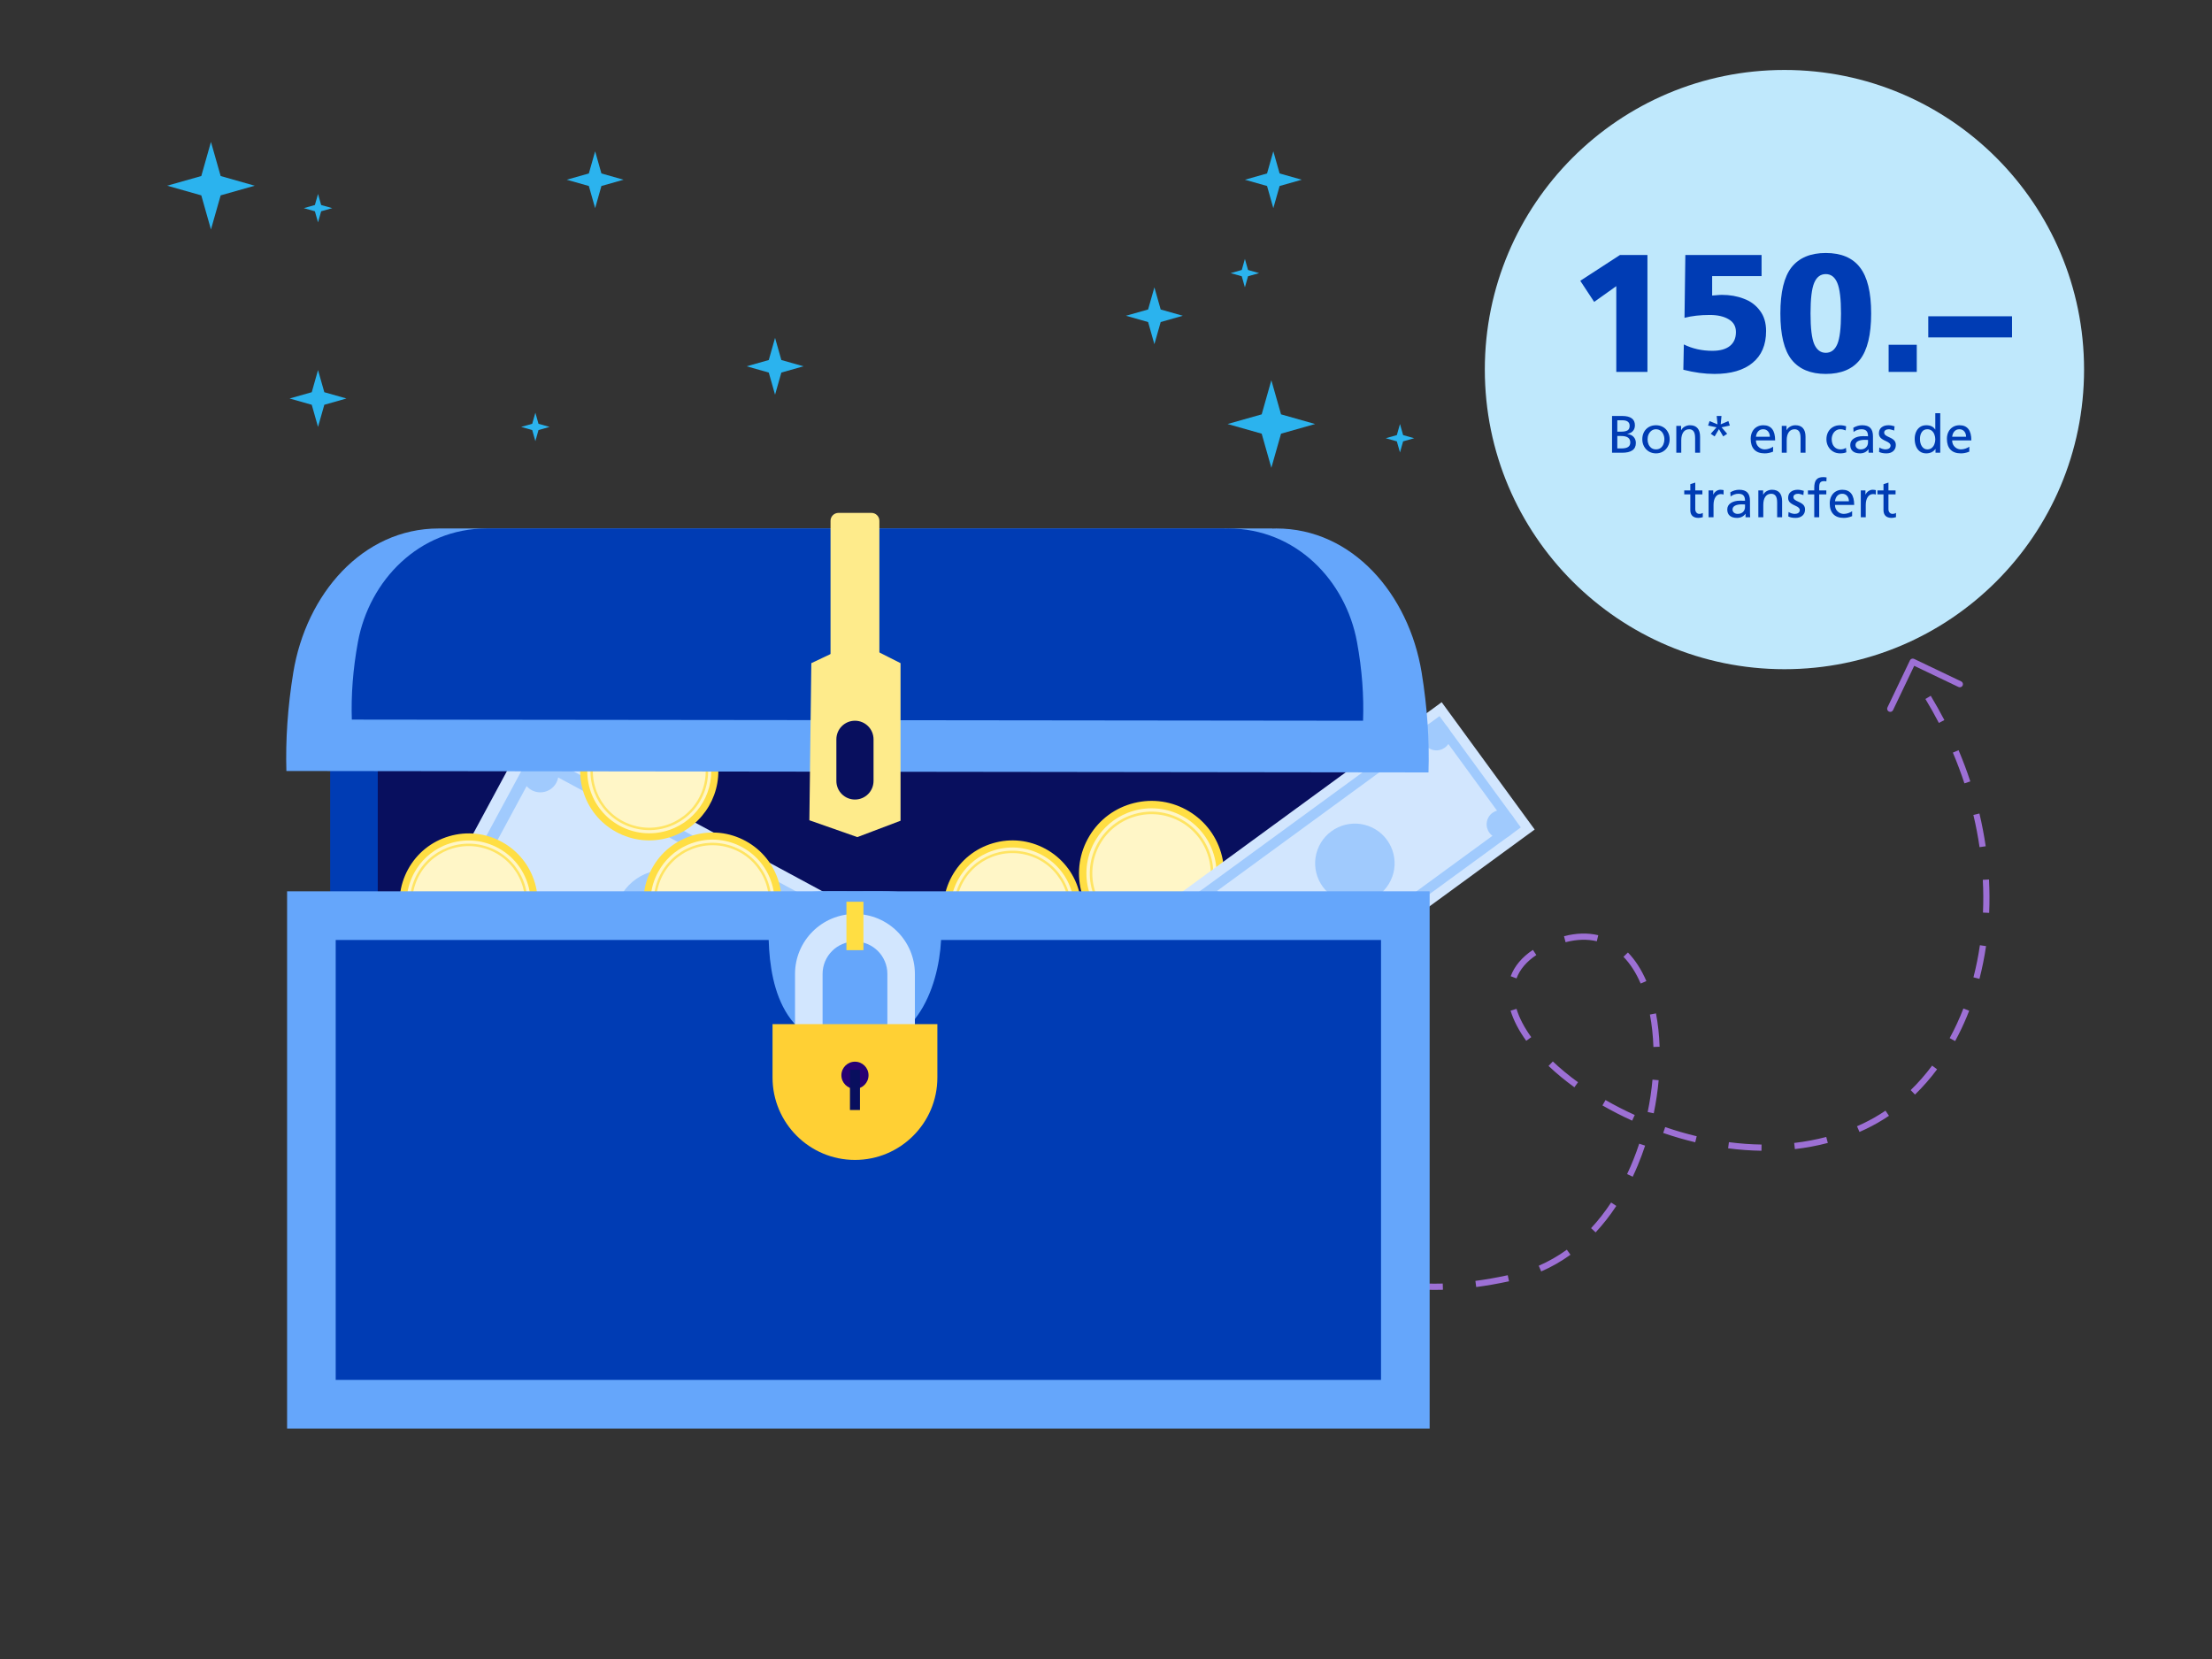 <svg width="480" height="360" viewBox="0 0 480 360" fill="none" xmlns="http://www.w3.org/2000/svg">
<rect x="0" y="0" width="480" height="360" fill="#333333" stroke="none"/>
<g clip-path="url(#clip0_14931_697)">
<path d="M425.901 148.725L425.888 148.758C425.727 149.094 425.325 149.236 424.99 149.075L415.38 144.483L410.788 154.095C410.626 154.431 410.225 154.573 409.889 154.412C409.554 154.251 409.414 153.845 409.573 153.514L414.456 143.294C414.533 143.133 414.671 143.01 414.84 142.95C415.01 142.89 415.194 142.899 415.354 142.978L425.573 147.861C425.898 148.015 426.042 148.398 425.906 148.727L425.901 148.725Z" fill="#9D70D5"/>
<path d="M426.808 220.584C426.045 222.42 425.189 224.213 424.262 225.913L423.078 225.269C424.186 223.234 425.192 221.061 426.056 218.835L427.312 219.323C427.149 219.745 426.978 220.168 426.805 220.585L426.808 220.584ZM429.538 212.413L428.234 212.076C428.82 209.817 429.292 207.474 429.637 205.111L430.969 205.305C430.616 207.716 430.136 210.108 429.538 212.413ZM420.347 232.041C418.873 234.017 417.259 235.859 415.553 237.518L414.614 236.552C416.27 234.944 417.835 233.155 419.267 231.235L420.345 232.04L420.347 232.041ZM431.647 198.089L430.302 198.031C430.404 195.689 430.391 193.295 430.265 190.916L431.61 190.846C431.737 193.268 431.752 195.707 431.646 198.091L431.647 198.089ZM409.903 242.124C408.311 243.201 406.639 244.163 404.93 244.979C404.461 245.204 403.982 245.422 403.507 245.632L402.968 244.398C403.43 244.197 403.895 243.983 404.349 243.766C405.996 242.977 407.61 242.052 409.148 241.012L409.902 242.128L409.903 242.124ZM430.894 183.639L429.562 183.833C429.222 181.51 428.773 179.156 428.221 176.839L429.532 176.528C430.092 178.882 430.549 181.275 430.894 183.637L430.894 183.639ZM396.634 248.016C394.333 248.623 391.928 249.073 389.488 249.354L389.334 248.017C391.711 247.744 394.051 247.305 396.292 246.717L396.635 248.019L396.636 248.017L396.634 248.016ZM427.556 169.565L426.277 169.986C425.541 167.753 424.698 165.511 423.769 163.317L425.009 162.793C425.953 165.02 426.809 167.299 427.556 169.565ZM421.926 156.252L420.729 156.874C419.822 155.13 418.841 153.382 417.812 151.68L418.964 150.984C420.006 152.711 421.003 154.485 421.923 156.253L421.923 156.251L421.926 156.252ZM382.235 249.71C379.866 249.678 377.431 249.5 374.997 249.184L375.171 247.848C377.554 248.158 379.937 248.331 382.255 248.363L382.235 249.71ZM367.866 247.871C365.547 247.32 363.204 246.639 360.909 245.85L361.347 244.576C363.602 245.351 365.902 246.019 368.179 246.56L367.867 247.869L367.866 247.871ZM355.425 252.803C355.068 253.663 354.689 254.518 354.297 255.346L353.079 254.77C354.071 252.679 354.959 250.454 355.709 248.177L356.988 248.599C356.515 250.028 355.99 251.442 355.425 252.803ZM350.737 261.688C349.364 263.769 347.854 265.698 346.247 267.424L345.262 266.506C346.817 264.833 348.281 262.963 349.614 260.944L350.738 261.686L350.737 261.688ZM358.862 241.584L357.544 241.311C358.025 238.984 358.376 236.618 358.587 234.283L359.928 234.403C359.713 236.79 359.355 239.207 358.862 241.584ZM354.735 241.95L354.179 243.178C351.967 242.177 349.796 241.066 347.727 239.876L348.398 238.708C350.43 239.875 352.561 240.968 354.735 241.95ZM360.135 227.141L358.789 227.19C358.703 224.729 358.446 222.363 358.025 220.156L359.347 219.902C359.781 222.178 360.046 224.611 360.135 227.141ZM340.79 272.275C338.788 273.724 336.649 274.942 334.438 275.897L333.905 274.661C336.028 273.744 338.078 272.576 340.002 271.183L340.79 272.275ZM357.257 212.891L356.021 213.424C355.013 211.084 353.757 209.133 352.291 207.625L353.257 206.686C354.839 208.312 356.185 210.399 357.258 212.889L357.257 212.891ZM327.459 278.037C325.025 278.564 322.627 278.986 320.334 279.287L320.159 277.951C322.416 277.654 324.776 277.241 327.174 276.721L327.459 278.037ZM342.426 234.849L341.636 235.938C339.597 234.457 337.71 232.9 336.032 231.309L336.959 230.332C338.594 231.881 340.434 233.4 342.427 234.847L342.426 234.849ZM346.506 204.251C344.442 203.758 342.159 203.827 339.725 204.458L339.387 203.153C342.037 202.467 344.538 202.395 346.819 202.939L346.507 204.249L346.506 204.251ZM313.113 279.876C310.651 279.947 308.21 279.874 305.86 279.657L305.983 278.317C308.28 278.527 310.666 278.599 313.075 278.529L313.113 279.876ZM332.279 225.063L331.187 225.851C329.575 223.622 328.433 221.419 327.793 219.309L329.081 218.918C329.679 220.886 330.753 222.954 332.279 225.063ZM333.381 207.242C331.252 208.658 329.805 210.367 329.082 212.311L327.82 211.842C328.64 209.637 330.268 207.697 332.636 206.123L333.382 207.245L333.383 207.243L333.381 207.242ZM298.684 278.531C296.367 278.009 294.022 277.322 291.717 276.486L292.175 275.22C294.426 276.034 296.716 276.708 298.979 277.216L298.684 278.531ZM285.642 272.429L285.048 273.639C282.969 272.619 280.891 271.486 278.699 270.17L279.391 269.016C281.553 270.312 283.596 271.428 285.642 272.429ZM273.386 265.155L272.625 266.266C270.777 265.004 268.858 263.634 266.761 262.078L267.562 260.996C269.647 262.541 271.553 263.902 273.386 265.155ZM261.861 256.653L261.034 257.716C259.4 256.444 257.607 255.031 255.387 253.266L256.226 252.211C258.439 253.974 260.231 255.383 261.859 256.653L261.861 256.653ZM250.617 247.733L249.775 248.784L248.593 247.84C247.093 246.641 245.567 245.53 244.063 244.536L244.805 243.412C246.343 244.428 247.901 245.564 249.432 246.788L250.615 247.732L250.617 247.733ZM238.481 239.826L237.904 241.043C237.253 240.734 236.592 240.44 235.938 240.168C234.404 239.531 232.844 238.992 231.303 238.564L231.663 237.267C233.256 237.709 234.868 238.268 236.454 238.927C237.128 239.207 237.81 239.509 238.48 239.829L238.481 239.826ZM224.404 237.348C222.085 237.173 219.73 237.237 217.404 237.533L217.233 236.197C219.652 235.888 222.097 235.823 224.507 236.004L224.405 237.346L224.404 237.348ZM210.552 239.083C208.393 239.782 206.203 240.697 204.04 241.8L203.429 240.601C205.655 239.467 207.912 238.526 210.139 237.802L210.554 239.084L210.552 239.083ZM197.952 245.431C196.074 246.712 194.172 248.164 192.298 249.746L191.428 248.717C193.336 247.106 195.275 245.626 197.191 244.32L197.952 245.431ZM187.048 254.574C185.421 256.191 183.777 257.945 182.16 259.783L181.15 258.894C182.786 257.033 184.452 255.258 186.099 253.618L187.048 254.572L187.048 254.574Z" fill="#9D70D5"/>
<path d="M70.377 85.111L75.179 86.472L70.377 87.834L69.01 92.641L67.649 87.834L62.841 86.472L67.649 85.111L69.01 80.304L70.377 85.111Z" fill="#2BB3EE"/>
<path d="M169.552 78.123L174.355 79.484L169.552 80.846L168.186 85.653L166.824 80.846L162.017 79.484L166.824 78.123L168.186 73.315L169.552 78.123Z" fill="#2BB3EE"/>
<path d="M277.675 37.638L282.478 39L277.675 40.361L276.309 45.169L274.947 40.361L270.14 39L274.947 37.638L276.309 32.831L277.675 37.638Z" fill="#2BB3EE"/>
<path d="M47.882 38.2L55.278 40.297L47.882 42.394L45.778 49.797L43.681 42.394L36.278 40.297L43.681 38.2L45.778 30.797L47.882 38.2Z" fill="#2BB3EE"/>
<path d="M277.985 89.914L285.38 92.011L277.985 94.107L275.881 101.51L273.784 94.107L266.381 92.011L273.784 89.914L275.881 82.511L277.985 89.914Z" fill="#2BB3EE"/>
<path d="M130.506 37.638L135.308 39L130.506 40.361L129.144 45.169L127.778 40.361L122.976 39L127.778 37.638L129.144 32.831L130.506 37.638Z" fill="#2BB3EE"/>
<path d="M69.691 44.488L72.095 45.166L69.691 45.849L69.013 48.253L68.329 45.849L65.926 45.166L68.329 44.488L69.013 42.084L69.691 44.488Z" fill="#2BB3EE"/>
<path d="M304.472 94.414L306.876 95.093L304.472 95.776L303.794 98.18L303.111 95.776L300.707 95.093L303.111 94.414L303.794 92.011L304.472 94.414Z" fill="#2BB3EE"/>
<path d="M116.853 91.96L119.257 92.639L116.853 93.322L116.175 95.725L115.492 93.322L113.088 92.639L115.492 91.96L116.175 89.557L116.853 91.96Z" fill="#2BB3EE"/>
<path d="M270.821 58.587L273.224 59.266L270.821 59.949L270.142 62.352L269.459 59.949L267.055 59.266L269.459 58.587L270.142 56.184L270.821 58.587Z" fill="#2BB3EE"/>
<path d="M251.868 67.16L256.665 68.516L251.868 69.883L250.501 74.69L249.135 69.883L244.328 68.516L249.135 67.16L250.501 62.352L251.868 67.16Z" fill="#2BB3EE"/>
<path d="M295.572 163.464H71.893V197.065H295.572V163.464Z" fill="#080F5E"/>
<path d="M81.972 165.512H71.649V200.928H81.972V165.512Z" fill="#003CB4"/>
<path d="M264.072 194.917C261.095 202.76 252.326 206.699 244.483 203.722C236.64 200.746 232.701 191.976 235.678 184.133C238.654 176.291 247.424 172.352 255.267 175.328C263.109 178.305 267.048 187.074 264.072 194.917Z" fill="#FFF6C7"/>
<path d="M255.657 204.159C255.019 204.413 254.352 204.625 253.667 204.797C249.586 205.807 245.357 205.169 241.761 203.001C238.159 200.834 235.619 197.391 234.609 193.31C233.599 189.229 234.237 185.001 236.405 181.405C238.572 177.802 242.015 175.263 246.096 174.253C250.176 173.243 254.405 173.881 258.001 176.048C261.604 178.215 264.143 181.658 265.153 185.739C267.072 193.476 262.879 201.318 255.663 204.165L255.657 204.159ZM244.672 176.397C241.802 177.525 239.399 179.556 237.781 182.237C235.832 185.468 235.265 189.265 236.168 192.926C237.078 196.588 239.357 199.677 242.588 201.62C245.818 203.568 249.615 204.135 253.277 203.232C253.891 203.078 254.488 202.889 255.06 202.659C261.539 200.108 265.301 193.068 263.576 186.123C262.667 182.462 260.387 179.373 257.157 177.43C253.927 175.481 250.129 174.914 246.468 175.818C245.848 175.971 245.245 176.166 244.661 176.397H244.672Z" fill="#FFDE43"/>
<path d="M262.147 194.184C259.572 200.958 251.995 204.365 245.222 201.791C238.448 199.216 235.04 191.639 237.615 184.865C240.19 178.091 247.767 174.684 254.541 177.259C261.314 179.834 264.722 187.41 262.147 194.184Z" stroke="#FFE463" stroke-width="0.549" stroke-miterlimit="10"/>
<path d="M312.836 152.379L254.966 194.663L275.152 222.29L333.021 180.005L312.836 152.373V152.379Z" fill="#D2E6FE"/>
<path d="M312.369 155.396L257.978 195.134L275.624 219.283L330.015 179.544L312.369 155.396Z" fill="#A0CAFD"/>
<path d="M312.009 158.326L260.884 195.679L275.984 216.349L327.109 178.996L312.009 158.326Z" fill="#D2E6FE"/>
<path d="M265.23 196.871C265.815 195.265 264.982 193.487 263.376 192.903C261.769 192.318 259.992 193.151 259.407 194.757C258.822 196.363 259.655 198.141 261.261 198.726C262.874 199.31 264.645 198.478 265.23 196.871Z" fill="#A0CAFD"/>
<path d="M279.22 216.012C279.805 214.406 278.972 212.628 277.366 212.043C275.759 211.459 273.982 212.291 273.397 213.898C272.813 215.504 273.645 217.282 275.252 217.866C276.858 218.451 278.635 217.618 279.22 216.012Z" fill="#A0CAFD"/>
<path d="M314.619 160.788C315.203 159.182 314.371 157.404 312.764 156.82C311.158 156.235 309.38 157.068 308.796 158.674C308.211 160.28 309.044 162.058 310.65 162.643C312.256 163.227 314.034 162.395 314.619 160.788Z" fill="#A0CAFD"/>
<path d="M328.609 179.935C329.194 178.328 328.361 176.551 326.755 175.966C325.148 175.382 323.371 176.214 322.786 177.821C322.201 179.427 323.034 181.205 324.64 181.789C326.247 182.374 328.024 181.541 328.609 179.935Z" fill="#A0CAFD"/>
<path d="M302.11 190.287C303.734 185.811 301.425 180.862 296.949 179.238C292.472 177.614 287.523 179.929 285.899 184.399C284.275 188.876 286.59 193.819 291.061 195.443C295.537 197.067 300.48 194.758 302.104 190.281L302.11 190.287Z" fill="#A0CAFD"/>
<path d="M194.773 202.2L114.535 158.922L93.875 197.233L174.113 240.505L194.773 202.2Z" fill="#D2E6FE"/>
<path d="M191.057 203.308L115.65 162.638L97.592 196.117L173.004 236.788L191.063 203.302L191.057 203.308Z" fill="#A0CAFD"/>
<path d="M187.493 204.507L116.605 166.272L101.149 194.932L172.036 233.166L187.493 204.507Z" fill="#D2E6FE"/>
<path d="M117.313 171.935C119.49 171.899 121.224 170.106 121.189 167.929C121.154 165.752 119.36 164.018 117.183 164.053C115.006 164.089 113.272 165.882 113.307 168.059C113.343 170.236 115.136 171.97 117.313 171.935Z" fill="#A0CAFD"/>
<path d="M102.989 198.477C105.166 198.441 106.901 196.648 106.865 194.471C106.83 192.294 105.036 190.56 102.86 190.595C100.683 190.631 98.948 192.424 98.984 194.601C99.019 196.778 100.812 198.512 102.989 198.477Z" fill="#A0CAFD"/>
<path d="M185.782 208.872C187.959 208.837 189.694 207.044 189.658 204.867C189.623 202.69 187.829 200.955 185.653 200.991C183.476 201.026 181.741 202.82 181.777 204.997C181.812 207.173 183.605 208.908 185.782 208.872Z" fill="#A0CAFD"/>
<path d="M144.497 210.694C150.556 210.6 155.382 205.609 155.287 199.556C155.193 193.497 150.208 188.672 144.149 188.766C138.09 188.86 133.259 193.851 133.359 199.904C133.453 205.963 138.444 210.794 144.497 210.694Z" fill="#A0CAFD"/>
<path d="M154.627 171.929C152.108 179.51 143.919 183.616 136.332 181.097C128.752 178.578 124.646 170.39 127.165 162.803C129.684 155.222 137.872 151.116 145.459 153.635C153.04 156.154 157.146 164.343 154.627 171.929Z" fill="#FFF6C7"/>
<path d="M146.986 181.067C146.385 181.333 145.765 181.563 145.116 181.752C141.276 182.878 137.223 182.442 133.707 180.525C130.191 178.607 127.636 175.433 126.51 171.593C125.383 167.752 125.819 163.699 127.737 160.183C129.654 156.667 132.828 154.113 136.668 152.986C140.509 151.859 144.562 152.296 148.078 154.213C151.594 156.13 154.148 159.304 155.275 163.145C157.411 170.431 153.741 178.065 146.981 181.067H146.986ZM135.412 155.08C132.728 156.272 130.521 158.296 129.088 160.921C127.365 164.077 126.976 167.711 127.984 171.156C128.999 174.602 131.288 177.451 134.444 179.174C137.6 180.896 141.234 181.286 144.68 180.277C145.258 180.106 145.818 179.899 146.355 179.663C152.42 176.973 155.718 170.118 153.794 163.581C152.78 160.136 150.491 157.287 147.334 155.564C144.178 153.842 140.544 153.452 137.099 154.461C136.515 154.632 135.949 154.839 135.406 155.08H135.412Z" fill="#FFDE43"/>
<path d="M152.757 171.311C150.58 177.865 143.507 181.411 136.953 179.234C130.398 177.057 126.853 169.984 129.03 163.429C131.207 156.875 138.28 153.329 144.834 155.506C151.389 157.683 154.934 164.757 152.757 171.311Z" stroke="#FFE463" stroke-width="0.525" stroke-miterlimit="10"/>
<path d="M233.429 201.921C230.91 209.501 222.721 213.607 215.134 211.088C207.554 208.569 203.448 200.381 205.967 192.794C208.486 185.213 216.674 181.107 224.261 183.626C231.842 186.145 235.948 194.334 233.429 201.921Z" fill="#FFF6C7"/>
<path d="M225.789 211.059C225.187 211.324 224.567 211.554 223.919 211.743C220.078 212.87 216.025 212.433 212.509 210.516C208.993 208.599 206.439 205.425 205.312 201.584C204.185 197.744 204.622 193.691 206.539 190.175C208.456 186.659 211.63 184.104 215.471 182.977C219.311 181.85 223.364 182.287 226.88 184.204C230.396 186.122 232.951 189.296 234.077 193.136C236.213 200.422 232.544 208.056 225.783 211.059H225.789ZM214.214 185.072C211.53 186.263 209.323 188.287 207.89 190.912C206.167 194.068 205.778 197.702 206.787 201.148C207.801 204.593 210.09 207.442 213.246 209.165C216.403 210.887 220.037 211.277 223.482 210.268C224.06 210.097 224.621 209.89 225.157 209.655C231.222 206.964 234.52 200.109 232.597 193.573C231.582 190.127 229.293 187.278 226.137 185.555C222.981 183.833 219.346 183.443 215.901 184.452C215.317 184.623 214.751 184.83 214.208 185.072H214.214Z" fill="#FFDE43"/>
<path d="M231.56 201.302C229.383 207.856 222.31 211.402 215.755 209.225C209.201 207.048 205.655 199.975 207.832 193.421C210.009 186.866 217.083 183.321 223.637 185.498C230.191 187.674 233.737 194.748 231.56 201.302Z" stroke="#FFE463" stroke-width="0.525" stroke-miterlimit="10"/>
<path d="M168.358 200.214C165.839 207.795 157.651 211.901 150.064 209.382C142.484 206.863 138.378 198.675 140.897 191.088C143.416 183.507 151.604 179.401 159.191 181.92C166.772 184.439 170.878 192.628 168.358 200.214Z" fill="#FFF6C7"/>
<path d="M160.719 209.352C160.117 209.617 159.497 209.847 158.848 210.036C155.008 211.163 150.955 210.726 147.439 208.809C143.923 206.891 141.368 203.718 140.242 199.877C139.115 196.037 139.551 191.984 141.469 188.468C143.386 184.952 146.56 182.397 150.401 181.27C154.241 180.143 158.294 180.58 161.81 182.497C165.326 184.415 167.881 187.589 169.007 191.429C171.143 198.715 167.473 206.349 160.713 209.352H160.719ZM149.144 183.365C146.46 184.556 144.253 186.58 142.82 189.205C141.097 192.361 140.708 195.995 141.717 199.44C142.731 202.886 145.02 205.735 148.176 207.458C151.333 209.18 154.967 209.57 158.412 208.561C158.99 208.39 159.551 208.183 160.087 207.947C166.152 205.257 169.45 198.402 167.527 191.866C166.512 188.42 164.223 185.571 161.067 183.848C157.91 182.126 154.276 181.736 150.831 182.745C150.247 182.916 149.681 183.123 149.138 183.365H149.144Z" fill="#FFDE43"/>
<path d="M166.489 199.595C164.312 206.149 157.239 209.695 150.685 207.518C144.13 205.341 140.585 198.268 142.762 191.713C144.939 185.159 152.012 181.614 158.566 183.791C165.121 185.967 168.666 193.041 166.489 199.595Z" stroke="#FFE463" stroke-width="0.525" stroke-miterlimit="10"/>
<path d="M115.431 200.4C112.912 207.981 104.723 212.087 97.137 209.568C89.556 207.049 85.45 198.86 87.969 191.274C90.488 183.693 98.676 179.587 106.263 182.106C113.844 184.625 117.95 192.813 115.431 200.4Z" fill="#FFF6C7"/>
<path d="M107.791 209.538C107.19 209.804 106.57 210.034 105.921 210.222C102.081 211.349 98.028 210.913 94.512 208.995C90.996 207.078 88.441 203.904 87.314 200.064C86.188 196.223 86.624 192.17 88.541 188.654C90.459 185.138 93.633 182.584 97.473 181.457C101.314 180.33 105.367 180.767 108.883 182.684C112.399 184.601 114.953 187.775 116.08 191.616C118.216 198.901 114.546 206.535 107.785 209.538H107.791ZM96.217 183.551C93.532 184.743 91.326 186.766 89.892 189.392C88.17 192.548 87.781 196.182 88.789 199.627C89.804 203.072 92.093 205.922 95.249 207.644C98.405 209.367 102.039 209.756 105.485 208.748C106.063 208.576 106.623 208.37 107.16 208.134C113.225 205.444 116.523 198.589 114.599 192.052C113.585 188.607 111.296 185.757 108.139 184.035C104.983 182.312 101.349 181.923 97.904 182.932C97.32 183.103 96.754 183.309 96.211 183.551H96.217Z" fill="#FFDE43"/>
<path d="M113.561 199.781C111.384 206.335 104.311 209.88 97.757 207.704C91.202 205.527 87.657 198.453 89.834 191.899C92.011 185.345 99.084 181.799 105.638 183.976C112.193 186.153 115.738 193.226 113.561 199.781Z" stroke="#FFE463" stroke-width="0.525" stroke-miterlimit="10"/>
<path d="M303.792 198.329H69.918V304.624H303.792V198.329Z" fill="#003CB4"/>
<path d="M308.168 193.412H62.299V310H310.23V193.412H308.168ZM72.847 299.44V203.972H299.678V299.44H72.847Z" fill="#65A6FB"/>
<path d="M309.979 167.616C310.197 160.895 309.754 153.638 308.492 145.926C305.712 128.939 293.465 114.679 276.959 114.679C276.67 114.679 276.384 114.694 276.095 114.701V114.679H95.177C78.671 114.679 66.424 128.939 63.645 145.926C62.401 153.521 61.954 160.674 62.146 167.304L309.979 167.616Z" fill="#65A6FB"/>
<path d="M295.783 156.399C295.974 151.102 295.584 145.385 294.464 139.303C292.004 125.915 281.159 114.679 266.546 114.679C266.29 114.679 266.035 114.69 265.779 114.698V114.679H105.59C90.977 114.679 80.132 125.915 77.671 139.303C76.57 145.287 76.172 150.925 76.345 156.151L295.787 156.395L295.783 156.399Z" fill="#003CB4"/>
<path d="M204.258 202.202C204.258 211.867 200.006 227.43 185.521 227.43C168.864 227.43 166.783 211.867 166.783 202.202C166.783 192.536 175.171 193.411 185.521 193.411C195.87 193.411 204.258 192.536 204.258 202.202Z" fill="#65A6FB"/>
<path d="M198.53 235.079H172.519V211.338C172.519 204.167 178.353 198.333 185.524 198.333C192.696 198.333 198.53 204.167 198.53 211.338V235.079ZM178.496 229.103H192.557V211.334C192.557 207.458 189.405 204.306 185.528 204.306C181.651 204.306 178.5 207.458 178.5 211.334V229.103H178.496Z" fill="#D2E6FE"/>
<path d="M167.635 222.239H203.409V233.817C203.409 243.689 195.396 251.702 185.524 251.702C175.652 251.702 167.639 243.689 167.639 233.817V222.239H167.635Z" fill="#FFD034"/>
<path d="M185.525 236.274C187.151 236.274 188.47 234.955 188.47 233.329C188.47 231.702 187.151 230.384 185.525 230.384C183.898 230.384 182.58 231.702 182.58 233.329C182.58 234.955 183.898 236.274 185.525 236.274Z" fill="#280073"/>
<path d="M186.61 232.142H184.439V240.868H186.61V232.142Z" fill="#080F5E"/>
<path d="M187.365 195.677H183.676V206.184H187.365V195.677Z" fill="#FFDE43"/>
<path d="M181.937 111.298H189.108C190.055 111.298 190.825 112.068 190.825 113.015V145.216H180.224V113.015C180.224 112.068 180.994 111.298 181.941 111.298H181.937Z" fill="#FEEB8B"/>
<path d="M176.058 143.904L175.63 177.995L186.043 181.65L195.416 178.1V143.904L186.043 139.171L176.058 143.904Z" fill="#FEEB8B"/>
<path d="M189.556 160.433C189.556 158.205 187.751 156.398 185.523 156.398C183.296 156.398 181.491 158.205 181.491 160.433V169.464C181.491 171.692 183.296 173.498 185.523 173.498C187.751 173.498 189.556 171.692 189.556 169.464V160.433Z" fill="#080F5E"/>
<path d="M387.22 145.216C423.129 145.216 452.238 116.106 452.238 80.198C452.238 44.29 423.129 15.181 387.22 15.181C351.312 15.181 322.203 44.29 322.203 80.198C322.203 116.106 351.312 145.216 387.22 145.216Z" fill="#BFE8FC"/>
<path d="M351.971 90.264C353.838 90.264 354.772 90.935 354.772 92.277C354.772 92.757 354.643 93.157 354.384 93.478C354.132 93.798 353.713 94.03 353.126 94.175V94.198C353.72 94.251 354.178 94.457 354.498 94.816C354.818 95.166 354.978 95.601 354.978 96.119C354.978 96.836 354.727 97.369 354.223 97.72C353.728 98.071 352.977 98.246 351.971 98.246H349.81V90.264H351.971ZM353.629 92.391C353.629 91.995 353.495 91.698 353.229 91.499C352.962 91.301 352.596 91.202 352.131 91.202H350.953V93.672H351.708C352.371 93.672 352.855 93.581 353.16 93.398C353.473 93.215 353.629 92.879 353.629 92.391ZM353.766 96.016C353.766 95.551 353.606 95.201 353.286 94.964C352.966 94.728 352.451 94.61 351.742 94.61H350.953V97.308H351.856C352.497 97.308 352.973 97.206 353.286 97C353.606 96.794 353.766 96.466 353.766 96.016ZM356.377 95.33C356.377 94.743 356.499 94.217 356.743 93.752C356.994 93.287 357.345 92.925 357.795 92.666C358.245 92.407 358.763 92.277 359.35 92.277C359.914 92.277 360.421 92.407 360.871 92.666C361.321 92.917 361.671 93.276 361.923 93.741C362.182 94.198 362.312 94.728 362.312 95.33C362.312 95.879 362.186 96.386 361.934 96.851C361.69 97.316 361.34 97.69 360.882 97.972C360.433 98.246 359.918 98.383 359.339 98.383C358.782 98.383 358.275 98.25 357.818 97.983C357.368 97.709 357.014 97.339 356.754 96.874C356.503 96.401 356.377 95.887 356.377 95.33ZM361.168 95.33C361.168 94.941 361.092 94.579 360.94 94.244C360.795 93.908 360.581 93.642 360.299 93.443C360.025 93.245 359.705 93.146 359.339 93.146C358.98 93.146 358.66 93.249 358.378 93.455C358.104 93.661 357.89 93.931 357.738 94.267C357.593 94.594 357.52 94.949 357.52 95.33C357.52 95.719 357.589 96.081 357.726 96.416C357.871 96.744 358.081 97.011 358.355 97.217C358.63 97.415 358.961 97.514 359.35 97.514C359.731 97.514 360.059 97.415 360.334 97.217C360.608 97.011 360.814 96.744 360.951 96.416C361.096 96.081 361.168 95.719 361.168 95.33ZM366.558 93.146C366.001 93.146 365.575 93.359 365.277 93.786C364.98 94.213 364.831 94.796 364.831 95.536V98.246H363.756V92.414H364.797V93.341H364.82C364.995 93.005 365.254 92.746 365.597 92.563C365.94 92.372 366.318 92.277 366.729 92.277C367.454 92.277 367.999 92.49 368.365 92.917C368.731 93.344 368.914 93.958 368.914 94.758V98.246H367.839V95.09C367.839 94.373 367.724 93.87 367.496 93.581C367.275 93.291 366.962 93.146 366.558 93.146ZM372.073 94.701L371.227 94.129L372.485 92.723L370.655 92.346L370.976 91.374L372.702 92.083L372.519 90.264H373.56L373.388 92.083L375.058 91.374L375.367 92.346L373.571 92.723L374.795 94.129L373.937 94.701L373.011 93.123L372.073 94.701ZM382.925 98.383C381.942 98.383 381.191 98.113 380.672 97.571C380.154 97.022 379.895 96.241 379.895 95.227C379.895 94.648 380.009 94.137 380.238 93.695C380.467 93.245 380.787 92.898 381.198 92.654C381.618 92.403 382.094 92.277 382.628 92.277C384.343 92.277 385.201 93.375 385.201 95.57H381.038C381.038 95.951 381.126 96.291 381.301 96.588C381.484 96.878 381.721 97.106 382.01 97.274C382.3 97.434 382.616 97.514 382.959 97.514C383.257 97.514 383.581 97.457 383.931 97.343C384.29 97.221 384.564 97.084 384.755 96.931V98.006C384.373 98.158 384.046 98.257 383.771 98.303C383.497 98.357 383.215 98.383 382.925 98.383ZM382.593 93.146C382.167 93.146 381.816 93.291 381.541 93.581C381.267 93.87 381.099 94.267 381.038 94.77H384.057C384.049 94.29 383.916 93.901 383.657 93.603C383.398 93.299 383.043 93.146 382.593 93.146ZM389.439 93.146C388.883 93.146 388.456 93.359 388.158 93.786C387.861 94.213 387.712 94.796 387.712 95.536V98.246H386.638V92.414H387.678V93.341H387.701C387.876 93.005 388.136 92.746 388.479 92.563C388.822 92.372 389.199 92.277 389.611 92.277C390.335 92.277 390.88 92.49 391.246 92.917C391.612 93.344 391.795 93.958 391.795 94.758V98.246H390.72V95.09C390.72 94.373 390.606 93.87 390.377 93.581C390.156 93.291 389.843 93.146 389.439 93.146ZM399.304 98.383C398.724 98.383 398.21 98.246 397.76 97.972C397.31 97.697 396.959 97.328 396.708 96.862C396.456 96.39 396.331 95.879 396.331 95.33C396.331 94.743 396.452 94.217 396.696 93.752C396.948 93.287 397.299 92.925 397.748 92.666C398.198 92.407 398.717 92.277 399.304 92.277C399.517 92.277 399.75 92.3 400.001 92.346C400.253 92.391 400.455 92.445 400.607 92.506L400.516 93.398C400.112 93.23 399.723 93.146 399.349 93.146C398.976 93.146 398.644 93.249 398.355 93.455C398.072 93.653 397.855 93.92 397.703 94.255C397.55 94.591 397.474 94.949 397.474 95.33C397.474 95.704 397.543 96.058 397.68 96.394C397.825 96.721 398.042 96.992 398.332 97.206C398.621 97.411 398.983 97.514 399.418 97.514C399.609 97.514 399.807 97.488 400.013 97.434C400.226 97.373 400.413 97.289 400.573 97.183L400.653 98.143C400.287 98.303 399.837 98.383 399.304 98.383ZM405.448 97.491C405.242 97.781 404.983 98.002 404.67 98.155C404.358 98.307 404.011 98.383 403.63 98.383C402.951 98.383 402.425 98.227 402.052 97.915C401.686 97.602 401.503 97.152 401.503 96.565C401.503 95.963 401.758 95.494 402.269 95.159C402.788 94.816 403.462 94.644 404.293 94.644C404.682 94.644 405.036 94.652 405.357 94.667C405.357 94.133 405.242 93.748 405.014 93.512C404.792 93.268 404.427 93.146 403.916 93.146C403.618 93.146 403.317 93.199 403.012 93.306C402.715 93.405 402.452 93.55 402.223 93.741L402.166 92.826C402.784 92.46 403.424 92.277 404.087 92.277C404.888 92.277 405.479 92.471 405.86 92.86C406.241 93.249 406.431 93.855 406.431 94.678V97.24C406.431 97.667 406.447 98.002 406.477 98.246H405.471V97.491H405.448ZM404.659 95.445C404.034 95.445 403.542 95.54 403.184 95.73C402.826 95.921 402.646 96.199 402.646 96.565C402.646 96.84 402.753 97.068 402.967 97.251C403.188 97.427 403.447 97.514 403.744 97.514C404.24 97.514 404.632 97.373 404.922 97.091C405.212 96.809 405.357 96.439 405.357 95.982V95.467C405.303 95.467 405.208 95.464 405.071 95.456C404.934 95.448 404.796 95.445 404.659 95.445ZM409.149 97.514C409.462 97.514 409.721 97.446 409.927 97.308C410.14 97.164 410.247 96.954 410.247 96.68C410.247 96.504 410.171 96.34 410.018 96.188C409.866 96.035 409.591 95.871 409.195 95.696C408.631 95.445 408.242 95.193 408.029 94.941C407.823 94.682 407.72 94.389 407.72 94.061C407.72 93.481 407.91 93.039 408.292 92.734C408.68 92.43 409.176 92.277 409.778 92.277C410.007 92.277 410.224 92.296 410.43 92.334C410.636 92.372 410.864 92.43 411.116 92.506L411.025 93.443C410.918 93.375 410.735 93.31 410.476 93.249C410.224 93.18 410.03 93.146 409.892 93.146C409.588 93.146 409.34 93.211 409.149 93.341C408.959 93.462 408.863 93.634 408.863 93.855C408.863 94.076 408.951 94.263 409.126 94.415C409.302 94.56 409.591 94.72 409.995 94.896C410.499 95.117 410.857 95.353 411.07 95.605C411.284 95.856 411.39 96.176 411.39 96.565C411.39 97.114 411.204 97.556 410.83 97.892C410.457 98.219 409.961 98.383 409.344 98.383C408.68 98.383 408.151 98.277 407.754 98.063L407.811 97.103C407.987 97.217 408.204 97.316 408.463 97.4C408.73 97.476 408.959 97.514 409.149 97.514ZM419.978 97.423C419.78 97.72 419.505 97.956 419.155 98.132C418.804 98.299 418.415 98.383 417.988 98.383C417.44 98.383 416.974 98.239 416.593 97.949C416.22 97.659 415.942 97.278 415.759 96.805C415.576 96.325 415.484 95.799 415.484 95.227C415.484 94.686 415.579 94.194 415.77 93.752C415.961 93.302 416.243 92.944 416.616 92.677C416.997 92.41 417.459 92.277 418 92.277C418.907 92.277 419.551 92.59 419.932 93.215H419.955V89.67H421.03V98.246H420.001V97.423H419.978ZM419.955 95.342C419.955 94.976 419.89 94.625 419.761 94.29C419.639 93.954 419.448 93.68 419.189 93.466C418.93 93.253 418.606 93.146 418.217 93.146C417.706 93.146 417.314 93.344 417.039 93.741C416.765 94.137 416.628 94.64 416.628 95.25C416.628 95.906 416.772 96.447 417.062 96.874C417.359 97.301 417.752 97.514 418.24 97.514C418.614 97.514 418.93 97.407 419.189 97.194C419.448 96.981 419.639 96.71 419.761 96.382C419.89 96.047 419.955 95.7 419.955 95.342ZM425.505 98.383C424.522 98.383 423.771 98.113 423.252 97.571C422.734 97.022 422.475 96.241 422.475 95.227C422.475 94.648 422.589 94.137 422.818 93.695C423.046 93.245 423.367 92.898 423.778 92.654C424.198 92.403 424.674 92.277 425.208 92.277C426.923 92.277 427.781 93.375 427.781 95.57H423.618C423.618 95.951 423.706 96.291 423.881 96.588C424.064 96.878 424.3 97.106 424.59 97.274C424.88 97.434 425.196 97.514 425.539 97.514C425.837 97.514 426.161 97.457 426.511 97.343C426.87 97.221 427.144 97.084 427.335 96.931V98.006C426.953 98.158 426.626 98.257 426.351 98.303C426.077 98.357 425.795 98.383 425.505 98.383ZM425.173 93.146C424.746 93.146 424.396 93.291 424.121 93.581C423.847 93.87 423.679 94.267 423.618 94.77H426.637C426.629 94.29 426.496 93.901 426.237 93.603C425.978 93.299 425.623 93.146 425.173 93.146ZM368.578 112.383C367.991 112.383 367.545 112.238 367.24 111.949C366.943 111.651 366.794 111.236 366.794 110.702V107.283H365.479V106.414H366.794V105.065L367.869 104.722V106.414H369.412V107.283H367.869V110.497C367.869 110.779 367.949 111.019 368.109 111.217C368.269 111.415 368.49 111.514 368.772 111.514C369.039 111.514 369.283 111.446 369.504 111.308V112.223C369.123 112.33 368.814 112.383 368.578 112.383ZM371.764 106.414V107.318H371.787C371.932 107.005 372.146 106.753 372.428 106.563C372.71 106.372 373.007 106.277 373.32 106.277C373.541 106.277 373.773 106.304 374.017 106.357V107.318C373.849 107.249 373.651 107.215 373.422 107.215C372.935 107.215 372.546 107.432 372.256 107.866C371.974 108.301 371.833 108.877 371.833 109.593V112.246H370.758V106.414H371.764ZM378.759 111.491C378.553 111.781 378.294 112.002 377.981 112.155C377.669 112.307 377.322 112.383 376.941 112.383C376.262 112.383 375.736 112.227 375.363 111.914C374.997 111.602 374.814 111.152 374.814 110.565C374.814 109.963 375.069 109.494 375.58 109.159C376.098 108.816 376.773 108.644 377.604 108.644C377.993 108.644 378.347 108.652 378.667 108.667C378.667 108.133 378.553 107.748 378.324 107.512C378.103 107.268 377.737 107.146 377.227 107.146C376.929 107.146 376.628 107.199 376.323 107.306C376.026 107.405 375.763 107.55 375.534 107.741L375.477 106.826C376.094 106.46 376.735 106.277 377.398 106.277C378.199 106.277 378.789 106.471 379.171 106.86C379.552 107.249 379.742 107.855 379.742 108.678V111.24C379.742 111.667 379.758 112.002 379.788 112.246H378.782V111.491H378.759ZM377.97 109.445C377.345 109.445 376.853 109.54 376.495 109.73C376.136 109.921 375.957 110.199 375.957 110.565C375.957 110.84 376.064 111.068 376.277 111.251C376.499 111.427 376.758 111.514 377.055 111.514C377.551 111.514 377.943 111.373 378.233 111.091C378.523 110.809 378.667 110.439 378.667 109.982V109.467C378.614 109.467 378.519 109.464 378.381 109.456C378.244 109.448 378.107 109.445 377.97 109.445ZM384.358 107.146C383.802 107.146 383.375 107.36 383.077 107.786C382.78 108.213 382.631 108.797 382.631 109.536V112.246H381.557V106.414H382.597V107.34H382.62C382.795 107.005 383.055 106.746 383.398 106.563C383.741 106.372 384.118 106.277 384.53 106.277C385.254 106.277 385.799 106.49 386.165 106.917C386.531 107.344 386.714 107.958 386.714 108.758V112.246H385.639V109.09C385.639 108.373 385.525 107.87 385.296 107.581C385.075 107.291 384.762 107.146 384.358 107.146ZM389.451 111.514C389.763 111.514 390.022 111.446 390.228 111.308C390.442 111.164 390.548 110.954 390.548 110.679C390.548 110.504 390.472 110.34 390.32 110.188C390.167 110.035 389.893 109.871 389.496 109.696C388.932 109.445 388.543 109.193 388.33 108.941C388.124 108.682 388.021 108.389 388.021 108.061C388.021 107.481 388.212 107.039 388.593 106.734C388.982 106.429 389.477 106.277 390.079 106.277C390.308 106.277 390.525 106.296 390.731 106.334C390.937 106.372 391.166 106.429 391.417 106.506L391.326 107.443C391.219 107.375 391.036 107.31 390.777 107.249C390.525 107.18 390.331 107.146 390.194 107.146C389.889 107.146 389.641 107.211 389.451 107.34C389.26 107.462 389.165 107.634 389.165 107.855C389.165 108.076 389.252 108.263 389.428 108.415C389.603 108.56 389.893 108.72 390.297 108.896C390.8 109.117 391.158 109.353 391.372 109.605C391.585 109.856 391.692 110.176 391.692 110.565C391.692 111.114 391.505 111.556 391.131 111.892C390.758 112.219 390.262 112.383 389.645 112.383C388.982 112.383 388.452 112.277 388.055 112.063L388.113 111.103C388.288 111.217 388.505 111.316 388.764 111.4C389.031 111.476 389.26 111.514 389.451 111.514ZM392.317 107.283V106.414H393.689V105.842C393.689 105.05 393.838 104.466 394.135 104.093C394.432 103.719 394.936 103.533 395.645 103.533C395.85 103.533 396.091 103.555 396.365 103.601L396.319 104.47C396.19 104.425 396.018 104.402 395.805 104.402C395.424 104.402 395.153 104.505 394.993 104.71C394.84 104.909 394.764 105.236 394.764 105.694V106.414H396.308V107.283H394.764V112.246H393.689V107.283H392.317ZM400.078 112.383C399.094 112.383 398.343 112.113 397.825 111.571C397.307 111.023 397.047 110.241 397.047 109.227C397.047 108.648 397.162 108.137 397.39 107.695C397.619 107.245 397.939 106.898 398.351 106.654C398.77 106.403 399.247 106.277 399.78 106.277C401.496 106.277 402.353 107.375 402.353 109.57H398.191C398.191 109.951 398.279 110.291 398.454 110.588C398.637 110.878 398.873 111.106 399.163 111.274C399.453 111.434 399.769 111.514 400.112 111.514C400.409 111.514 400.733 111.457 401.084 111.343C401.442 111.221 401.717 111.084 401.907 110.931V112.006C401.526 112.158 401.198 112.258 400.924 112.303C400.649 112.357 400.367 112.383 400.078 112.383ZM399.746 107.146C399.319 107.146 398.968 107.291 398.694 107.581C398.42 107.87 398.252 108.267 398.191 108.77H401.21C401.202 108.29 401.069 107.901 400.809 107.603C400.55 107.299 400.196 107.146 399.746 107.146ZM404.796 106.414V107.318H404.819C404.964 107.005 405.178 106.753 405.46 106.563C405.742 106.372 406.039 106.277 406.352 106.277C406.573 106.277 406.805 106.304 407.049 106.357V107.318C406.881 107.249 406.683 107.215 406.455 107.215C405.967 107.215 405.578 107.432 405.288 107.866C405.006 108.301 404.865 108.877 404.865 109.593V112.246H403.79V106.414H404.796ZM410.499 112.383C409.912 112.383 409.466 112.238 409.161 111.949C408.864 111.651 408.715 111.236 408.715 110.702V107.283H407.4V106.414H408.715V105.065L409.79 104.722V106.414H411.334V107.283H409.79V110.497C409.79 110.779 409.87 111.019 410.03 111.217C410.19 111.415 410.411 111.514 410.693 111.514C410.96 111.514 411.204 111.446 411.425 111.308V112.223C411.044 112.33 410.735 112.383 410.499 112.383Z" fill="#003CB4"/>
<path d="M345.934 65.512L342.917 60.932L351.531 55.335H357.492V80.705H350.732V62.095L345.934 65.512ZM371.57 76.125C373.242 76.125 374.514 75.774 375.386 75.071C376.259 74.368 376.695 73.363 376.695 72.054C376.695 70.819 376.174 69.898 375.132 69.292C374.09 68.662 372.721 68.347 371.025 68.347C368.941 68.347 367.111 68.553 365.536 68.965L365.718 55.335H382.256V59.914H371.534V64.131C371.703 64.106 372.018 64.082 372.479 64.058C372.939 64.01 373.327 63.985 373.642 63.985C375.386 63.985 376.974 64.264 378.403 64.821C379.857 65.354 381.02 66.215 381.893 67.402C382.789 68.565 383.237 70.043 383.237 71.836C383.237 74.841 382.256 77.143 380.293 78.742C378.355 80.342 375.604 81.141 372.042 81.141C369.91 81.141 367.656 80.838 365.282 80.233L365.391 74.744C367.257 75.665 369.316 76.125 371.57 76.125ZM386.338 68.02C386.338 63.392 387.15 60.048 388.773 57.988C390.421 55.928 392.893 54.898 396.188 54.898C399.532 54.898 402.004 55.94 403.603 58.024C405.227 60.108 406.038 63.44 406.038 68.02C406.038 72.624 405.227 75.968 403.603 78.052C401.98 80.111 399.508 81.141 396.188 81.141C392.893 81.141 390.421 80.111 388.773 78.052C387.15 75.992 386.338 72.648 386.338 68.02ZM399.496 68.02C399.496 64.87 399.229 62.665 398.696 61.405C398.163 60.12 397.327 59.478 396.188 59.478C395.049 59.478 394.213 60.108 393.68 61.368C393.147 62.628 392.881 64.846 392.881 68.02C392.881 71.194 393.147 73.411 393.68 74.671C394.238 75.931 395.074 76.561 396.188 76.561C397.327 76.561 398.163 75.931 398.696 74.671C399.229 73.411 399.496 71.194 399.496 68.02ZM415.936 74.817V80.705H409.83V74.817H415.936ZM436.605 68.638V73.218H418.432V68.638H436.605Z" fill="#003CB4"/>
</g>
<defs>
<clipPath id="clip0_14931_697">
<rect width="480" height="360" fill="white" transform="translate(480 360) rotate(-180)"/>
</clipPath>
</defs>
</svg>
